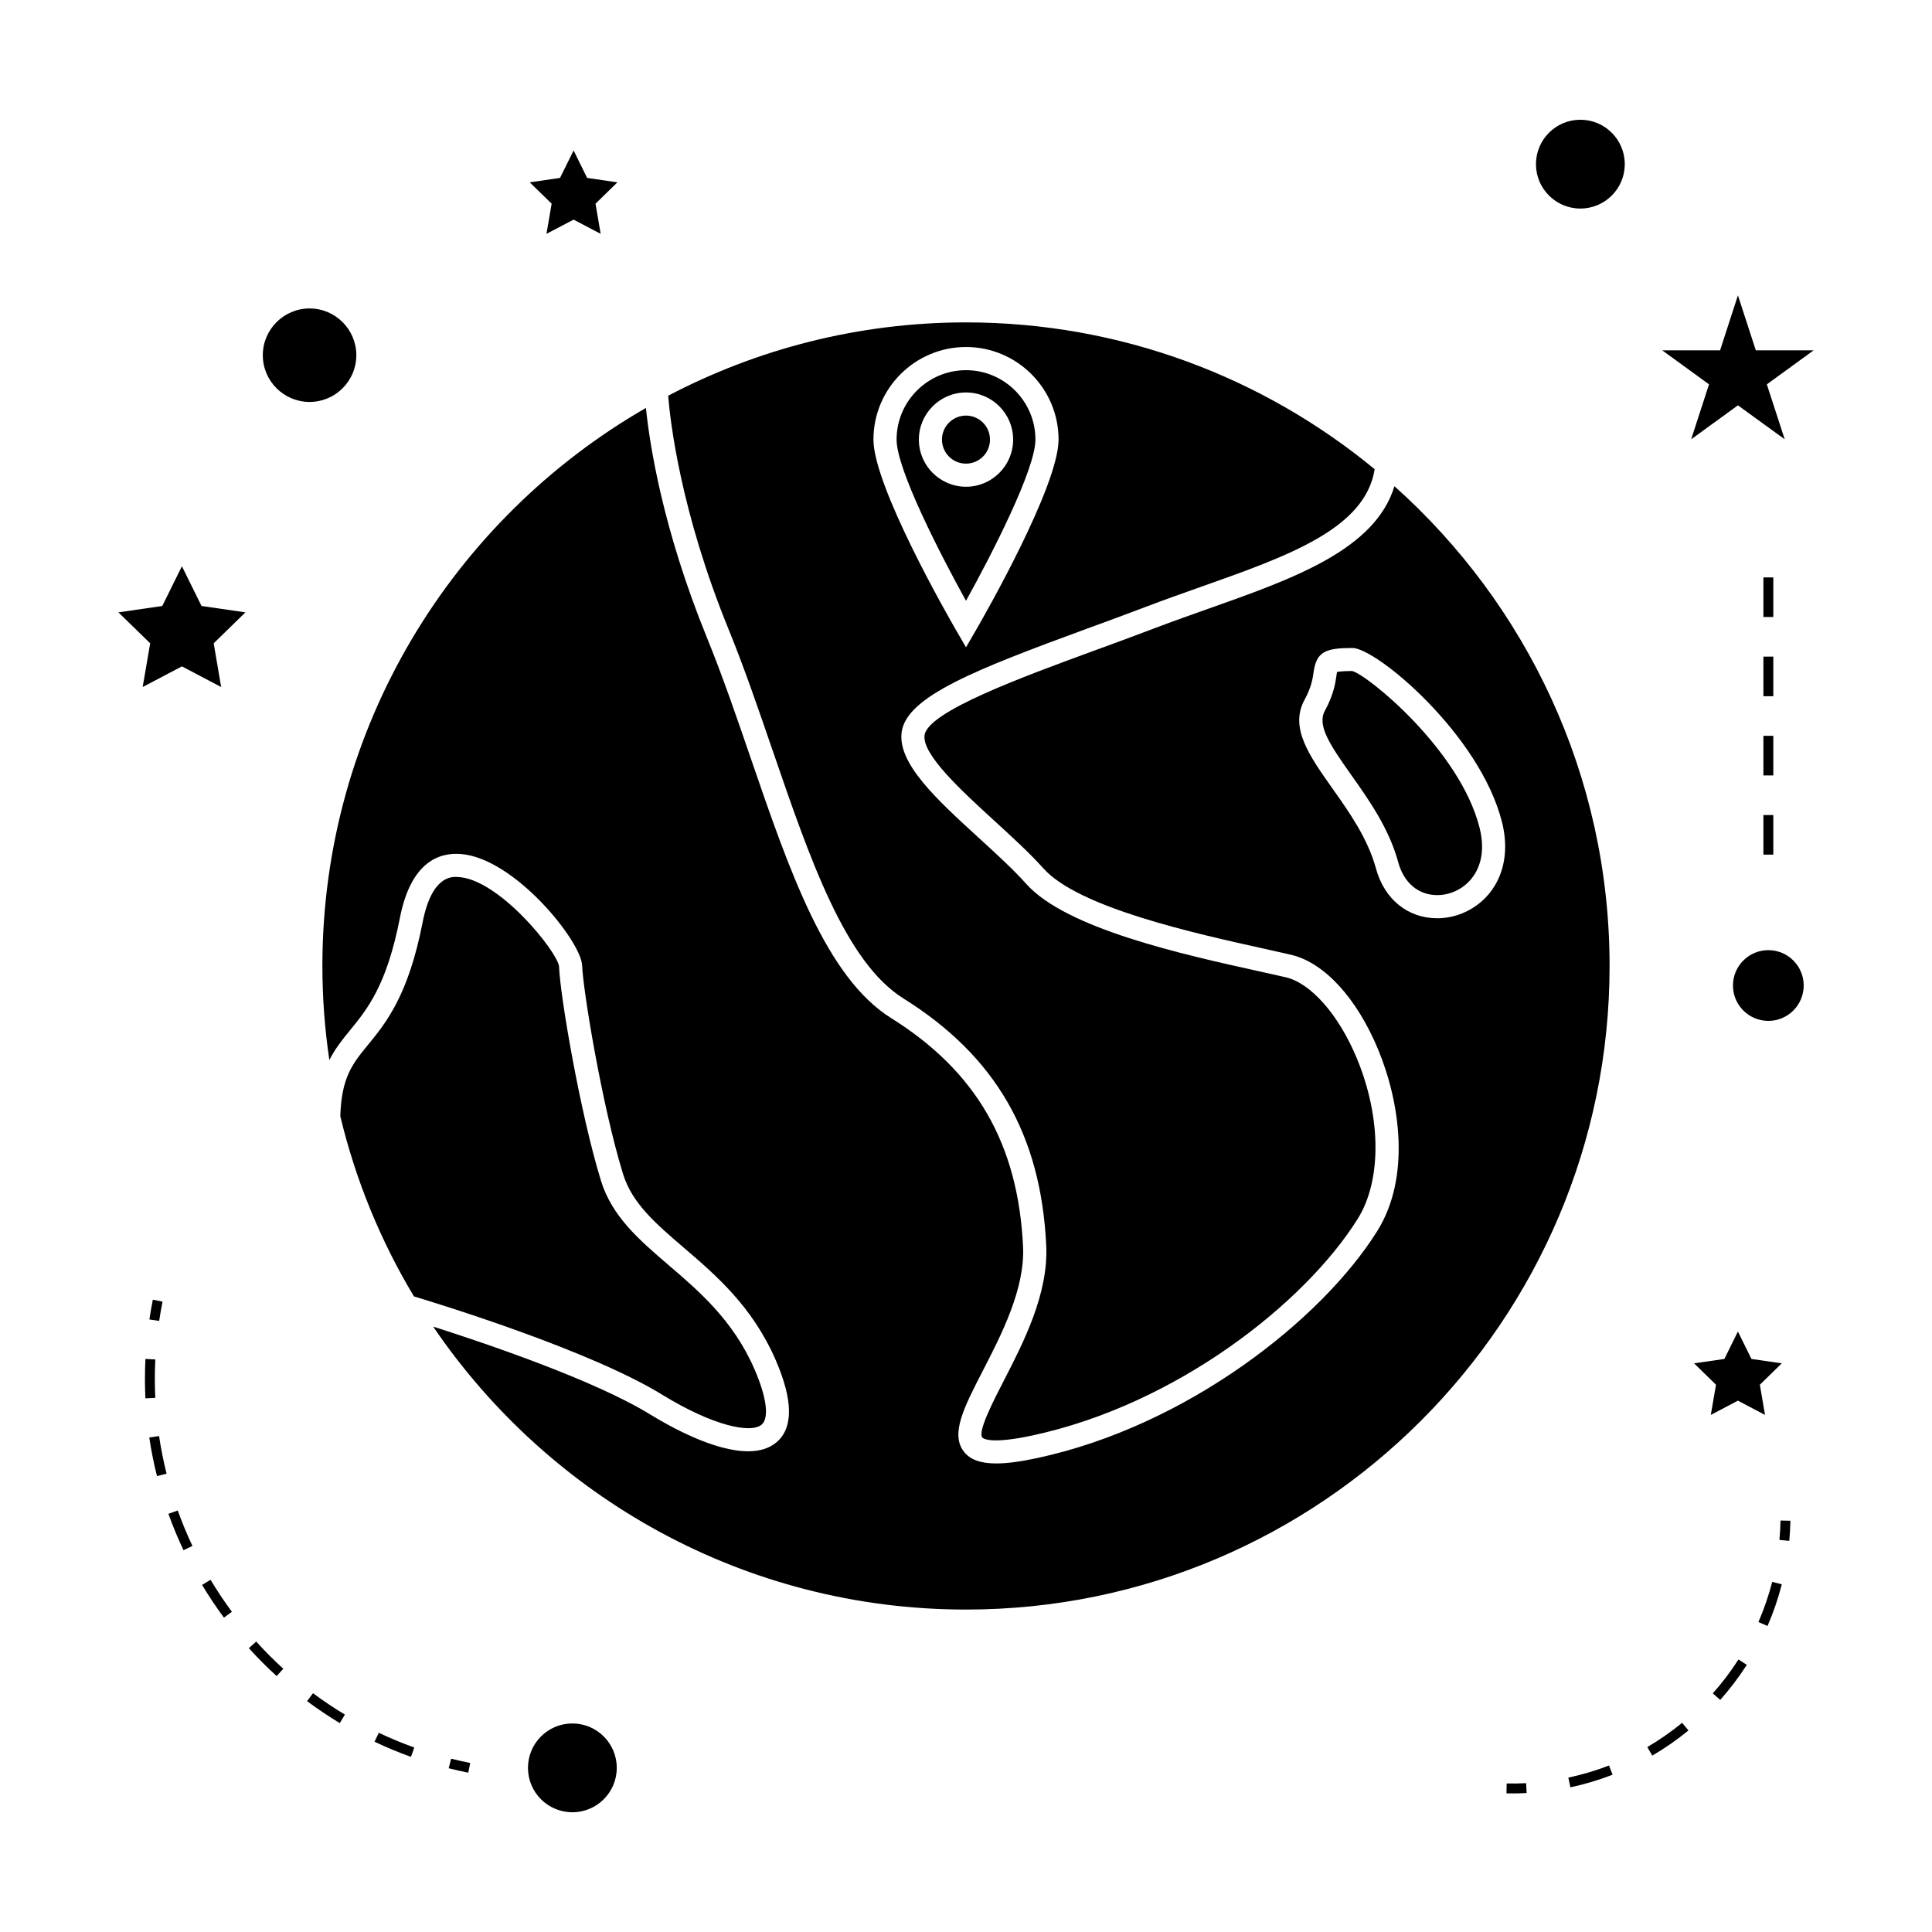 <?xml version="1.0" encoding="UTF-8"?>
<!-- Uploaded to: ICON Repo, www.svgrepo.com, Generator: ICON Repo Mixer Tools -->
<svg fill="#000000" width="800px" height="800px" version="1.1" viewBox="144 144 512 512" xmlns="http://www.w3.org/2000/svg">
 <g>
  <path d="m345.86 521.52c2.019-1.746 1.316-7.199-1.879-14.586-5.59-12.941-14.715-20.75-22.762-27.641-7.734-6.629-15.035-12.879-17.957-22.387-5.547-18.023-10.848-49.141-11.109-56.805-0.504-4.004-16.078-23.328-26.891-23.691-1.637-0.105-6.875-0.246-9.273 12.059-3.777 19.375-9.73 26.645-14.512 32.477-4.062 4.961-7 8.59-7.293 18.871 4.09 17.047 10.723 33.109 19.512 47.742 7.613 2.297 46.801 14.391 65.785 26.047 13.633 8.371 23.598 10.34 26.379 7.914z"/>
  <path d="m406.36 260.5c0 3.516-2.848 6.367-6.363 6.367s-6.367-2.852-6.367-6.367 2.852-6.367 6.367-6.367 6.363 2.852 6.363 6.367"/>
  <path d="m418.4 260.5c0-10.145-8.25-18.398-18.398-18.398s-18.398 8.254-18.398 18.398c0 7.887 11.562 30.379 18.398 42.719 6.836-12.34 18.398-34.832 18.398-42.719zm-30.891 0c0-6.887 5.602-12.492 12.492-12.492s12.492 5.606 12.492 12.492c0 6.891-5.602 12.492-12.492 12.492-6.891-0.004-12.492-5.606-12.492-12.492z"/>
  <path d="m348.73 342.8c9.918 28.887 19.281 56.168 34.688 65.805 24.418 15.262 36.441 36.059 37.844 65.465 0.609 12.809-6.004 25.656-11.32 35.977-2.734 5.301-6.856 13.305-5.633 14.898 0.156 0.199 1.859 1.922 13.25-0.523 38.164-8.176 72.281-35.082 86.258-57.43 6.352-10.16 6.262-26.828-0.219-42.477-4.777-11.535-12.188-19.984-18.879-21.531-2.109-0.488-4.488-1.008-7.059-1.578-20.348-4.496-51.094-11.301-61.695-23.164-3.426-3.836-8.086-8.098-12.59-12.211-11.109-10.156-21.605-19.742-20.414-28.07 1.344-9.398 19.602-16.543 49.285-27.422 5.184-1.895 10.477-3.832 15.672-5.816 4.766-1.816 9.59-3.519 14.328-5.195 23.348-8.254 43.562-15.441 46.055-31.184-29.469-24.297-67.207-38.906-108.3-38.906-28.469 0-55.309 7.047-78.926 19.434 0.539 6.727 3.254 30.586 15.953 61.758 4.211 10.32 8.016 21.43 11.699 32.172zm51.273-106.84c13.523 0 24.527 11.004 24.527 24.527 0 12.316-19.637 46.613-21.875 50.48l-2.652 4.578-2.656-4.578c-2.234-3.867-21.875-38.164-21.875-50.48 0-13.52 11.004-24.527 24.531-24.527z"/>
  <path d="m513.54 272.86c-5.137 16.789-26.598 24.43-49.254 32.438-4.695 1.66-9.473 3.352-14.195 5.148-5.215 1.988-10.527 3.938-15.738 5.84-19.797 7.254-44.434 16.285-45.332 22.535-0.73 5.121 9.926 14.848 18.477 22.672 4.617 4.227 9.395 8.586 13.031 12.652 9.285 10.395 40.059 17.199 58.445 21.266 2.586 0.57 4.984 1.102 7.109 1.602 8.82 2.035 17.477 11.441 23.152 25.152 5.746 13.855 8.695 33.766-0.242 48.062-14.656 23.449-50.34 51.645-90.172 60.184-4.387 0.938-7.949 1.418-10.82 1.418-4.242 0-6.957-1.039-8.586-3.164-3.574-4.68 0.047-11.703 5.055-21.426 4.981-9.672 11.18-21.711 10.648-32.883-1.297-27.215-12.406-46.461-34.973-60.559-17.254-10.789-26.965-39.07-37.238-69.012-3.656-10.664-7.441-21.684-11.578-31.84-11.766-28.879-15.176-51.293-16.152-60.84-51.172 29.473-85.742 84.703-85.742 147.89 0 8.469 0.641 16.789 1.844 24.934 1.516-2.992 3.41-5.367 5.457-7.867 4.57-5.578 9.75-11.906 13.23-29.766 2.898-14.855 10.371-17.453 16.195-16.973 14.258 1.145 31.898 23.152 32.113 29.578 0.211 6.32 5.223 36.969 10.832 55.203 2.402 7.809 8.75 13.242 16.09 19.531 8.551 7.328 18.246 15.629 24.398 29.859 4.566 10.562 4.66 17.848 0.27 21.652-2.027 1.758-4.676 2.461-7.613 2.461-8.859 0-20.438-6.375-25.984-9.789-14.789-9.078-43.465-18.789-57.473-23.254 30.711 45.215 82.543 74.988 141.2 74.988 94.051 0 170.56-76.512 170.56-170.56 0-50.477-22.059-95.883-57.016-127.14zm28.52 89.059c1.773 7.094 0.656 13.676-3.137 18.543-3.371 4.309-8.617 6.887-14.039 6.887-7.805 0-14.027-5.059-16.242-13.199-2.168-7.981-7.16-15.031-11.566-21.25-6.102-8.629-11.383-16.074-7.359-23.441 1.852-3.391 2.172-5.688 2.402-7.363 0.762-5.449 3.238-6.371 10.324-6.371 6.301 0.016 33.809 22.953 39.617 46.195z"/>
  <path d="m498.32 322.07c-0.047 0.25-0.094 0.578-0.133 0.867-0.27 1.895-0.703 5.082-3.098 9.457-2.078 3.816 1.301 8.926 6.984 16.957 4.703 6.641 10.023 14.152 12.48 23.18 1.48 5.438 5.336 8.68 10.328 8.68 3.555 0 6.992-1.691 9.203-4.523 1.848-2.363 3.699-6.59 2.027-13.289-5.137-20.547-29.609-40.5-33.766-41.578-2.375 0.02-3.5 0.145-4.027 0.25z"/>
  <path d="m307.45 612.5c0 6.5-5.269 11.766-11.766 11.766-6.5 0-11.766-5.266-11.766-11.766 0-6.496 5.266-11.766 11.766-11.766 6.496 0 11.766 5.269 11.766 11.766"/>
  <path d="m192.21 294.06-5.203 10.531-11.625 1.691 8.418 8.199-1.988 11.586 10.398-5.469 10.402 5.469-1.984-11.586 8.414-8.199-11.637-1.691z"/>
  <path d="m288.82 205.97 7.191-3.766 7.172 3.766-1.367-7.992 5.801-5.656-8.023-1.172-3.582-7.277-3.598 7.277-8.027 1.172 5.809 5.656z"/>
  <path d="m592.95 505.3 5.805 5.668-1.371 8 7.18-3.781 7.184 3.781-1.367-8 5.801-5.668-8.027-1.164-3.59-7.269-3.586 7.269z"/>
  <path d="m604.57 222.27-4.734 14.574h-15.324l12.395 9.012-4.731 14.562 12.395-9 12.395 9-4.734-14.562 12.398-9.012h-15.32z"/>
  <path d="m574.58 187.5c0 6.5-5.266 11.766-11.766 11.766-6.496 0-11.766-5.266-11.766-11.766 0-6.496 5.269-11.766 11.766-11.766 6.5 0 11.766 5.269 11.766 11.766"/>
  <path d="m622 405.17c0 5.176-4.195 9.375-9.371 9.375-5.176 0-9.375-4.199-9.375-9.375s4.199-9.371 9.375-9.371c5.176 0 9.371 4.195 9.371 9.371"/>
  <path d="m226.04 250.52c6.832 0 12.391-5.559 12.391-12.391 0-6.828-5.562-12.387-12.391-12.387-6.828 0-12.391 5.562-12.391 12.387-0.008 6.832 5.555 12.391 12.391 12.391z"/>
  <path d="m268.61 611.21c-1.699-0.336-3.391-0.719-5.059-1.141l-0.641 2.539c1.711 0.43 3.438 0.82 5.184 1.172z"/>
  <path d="m183.56 524.95c0.508 3.426 1.195 6.875 2.043 10.234l2.539-0.641c-0.82-3.281-1.492-6.641-1.988-9.977z"/>
  <path d="m244.38 603.21-1.125 2.367c3.133 1.484 6.383 2.84 9.652 4.008l0.883-2.473c-3.191-1.141-6.348-2.461-9.41-3.902z"/>
  <path d="m182.41 509.43c0 1.723 0.043 3.434 0.125 5.144l2.617-0.133c-0.082-1.66-0.121-3.332-0.121-5.012 0-1.715 0.047-3.438 0.133-5.164l-2.625-0.133c-0.082 1.77-0.129 3.539-0.129 5.297z"/>
  <path d="m219.08 586.24c-2.516-2.289-4.93-4.707-7.184-7.215l-1.945 1.754c2.312 2.57 4.797 5.062 7.363 7.398z"/>
  <path d="m195 553.69c-1.449-3.066-2.762-6.234-3.894-9.398l-2.473 0.883c1.156 3.246 2.504 6.496 3.996 9.645z"/>
  <path d="m199.8 562.66-2.246 1.355c1.777 2.969 3.731 5.894 5.793 8.68l2.109-1.559c-2.016-2.719-3.914-5.566-5.656-8.477z"/>
  <path d="m225.38 594.82c2.785 2.078 5.711 4.039 8.668 5.82l1.355-2.258c-2.891-1.73-5.742-3.641-8.453-5.668z"/>
  <path d="m183.59 493.67 2.594 0.383c0.25-1.699 0.551-3.402 0.891-5.106l-2.57-0.516c-0.352 1.746-0.656 3.488-0.914 5.238z"/>
  <path d="m618.48 547.01-2.625-0.051c-0.043 1.727-0.133 3.441-0.289 5.144l2.613 0.242c0.156-1.77 0.258-3.543 0.301-5.336z"/>
  <path d="m599.88 594.5c2.582-2.914 4.949-6.039 7.043-9.301l-2.215-1.418c-2.012 3.144-4.293 6.168-6.797 8.973z"/>
  <path d="m589.79 600.56c-2.902 2.379-6.008 4.539-9.238 6.43l1.324 2.266c3.352-1.957 6.57-4.203 9.578-6.664z"/>
  <path d="m610 573.86 2.41 1.043c1.547-3.562 2.824-7.277 3.789-11.043l-2.543-0.645c-0.938 3.629-2.164 7.207-3.656 10.645z"/>
  <path d="m560.17 617.66c3.793-0.809 7.551-1.93 11.184-3.344l-0.945-2.441c-3.5 1.355-7.125 2.434-10.785 3.211z"/>
  <path d="m543.23 619.26c0.508 0.012 1.008 0.016 1.512 0.016 1.281 0 2.562-0.031 3.832-0.105l-0.133-2.613c-1.711 0.09-3.422 0.121-5.16 0.078z"/>
  <path d="m611.32 339h2.625v10.496h-2.625z"/>
  <path d="m611.32 297.02h2.625v10.496h-2.625z"/>
  <path d="m611.32 359.99h2.625v10.496h-2.625z"/>
  <path d="m611.32 318.01h2.625v10.496h-2.625z"/>
 </g>
</svg>